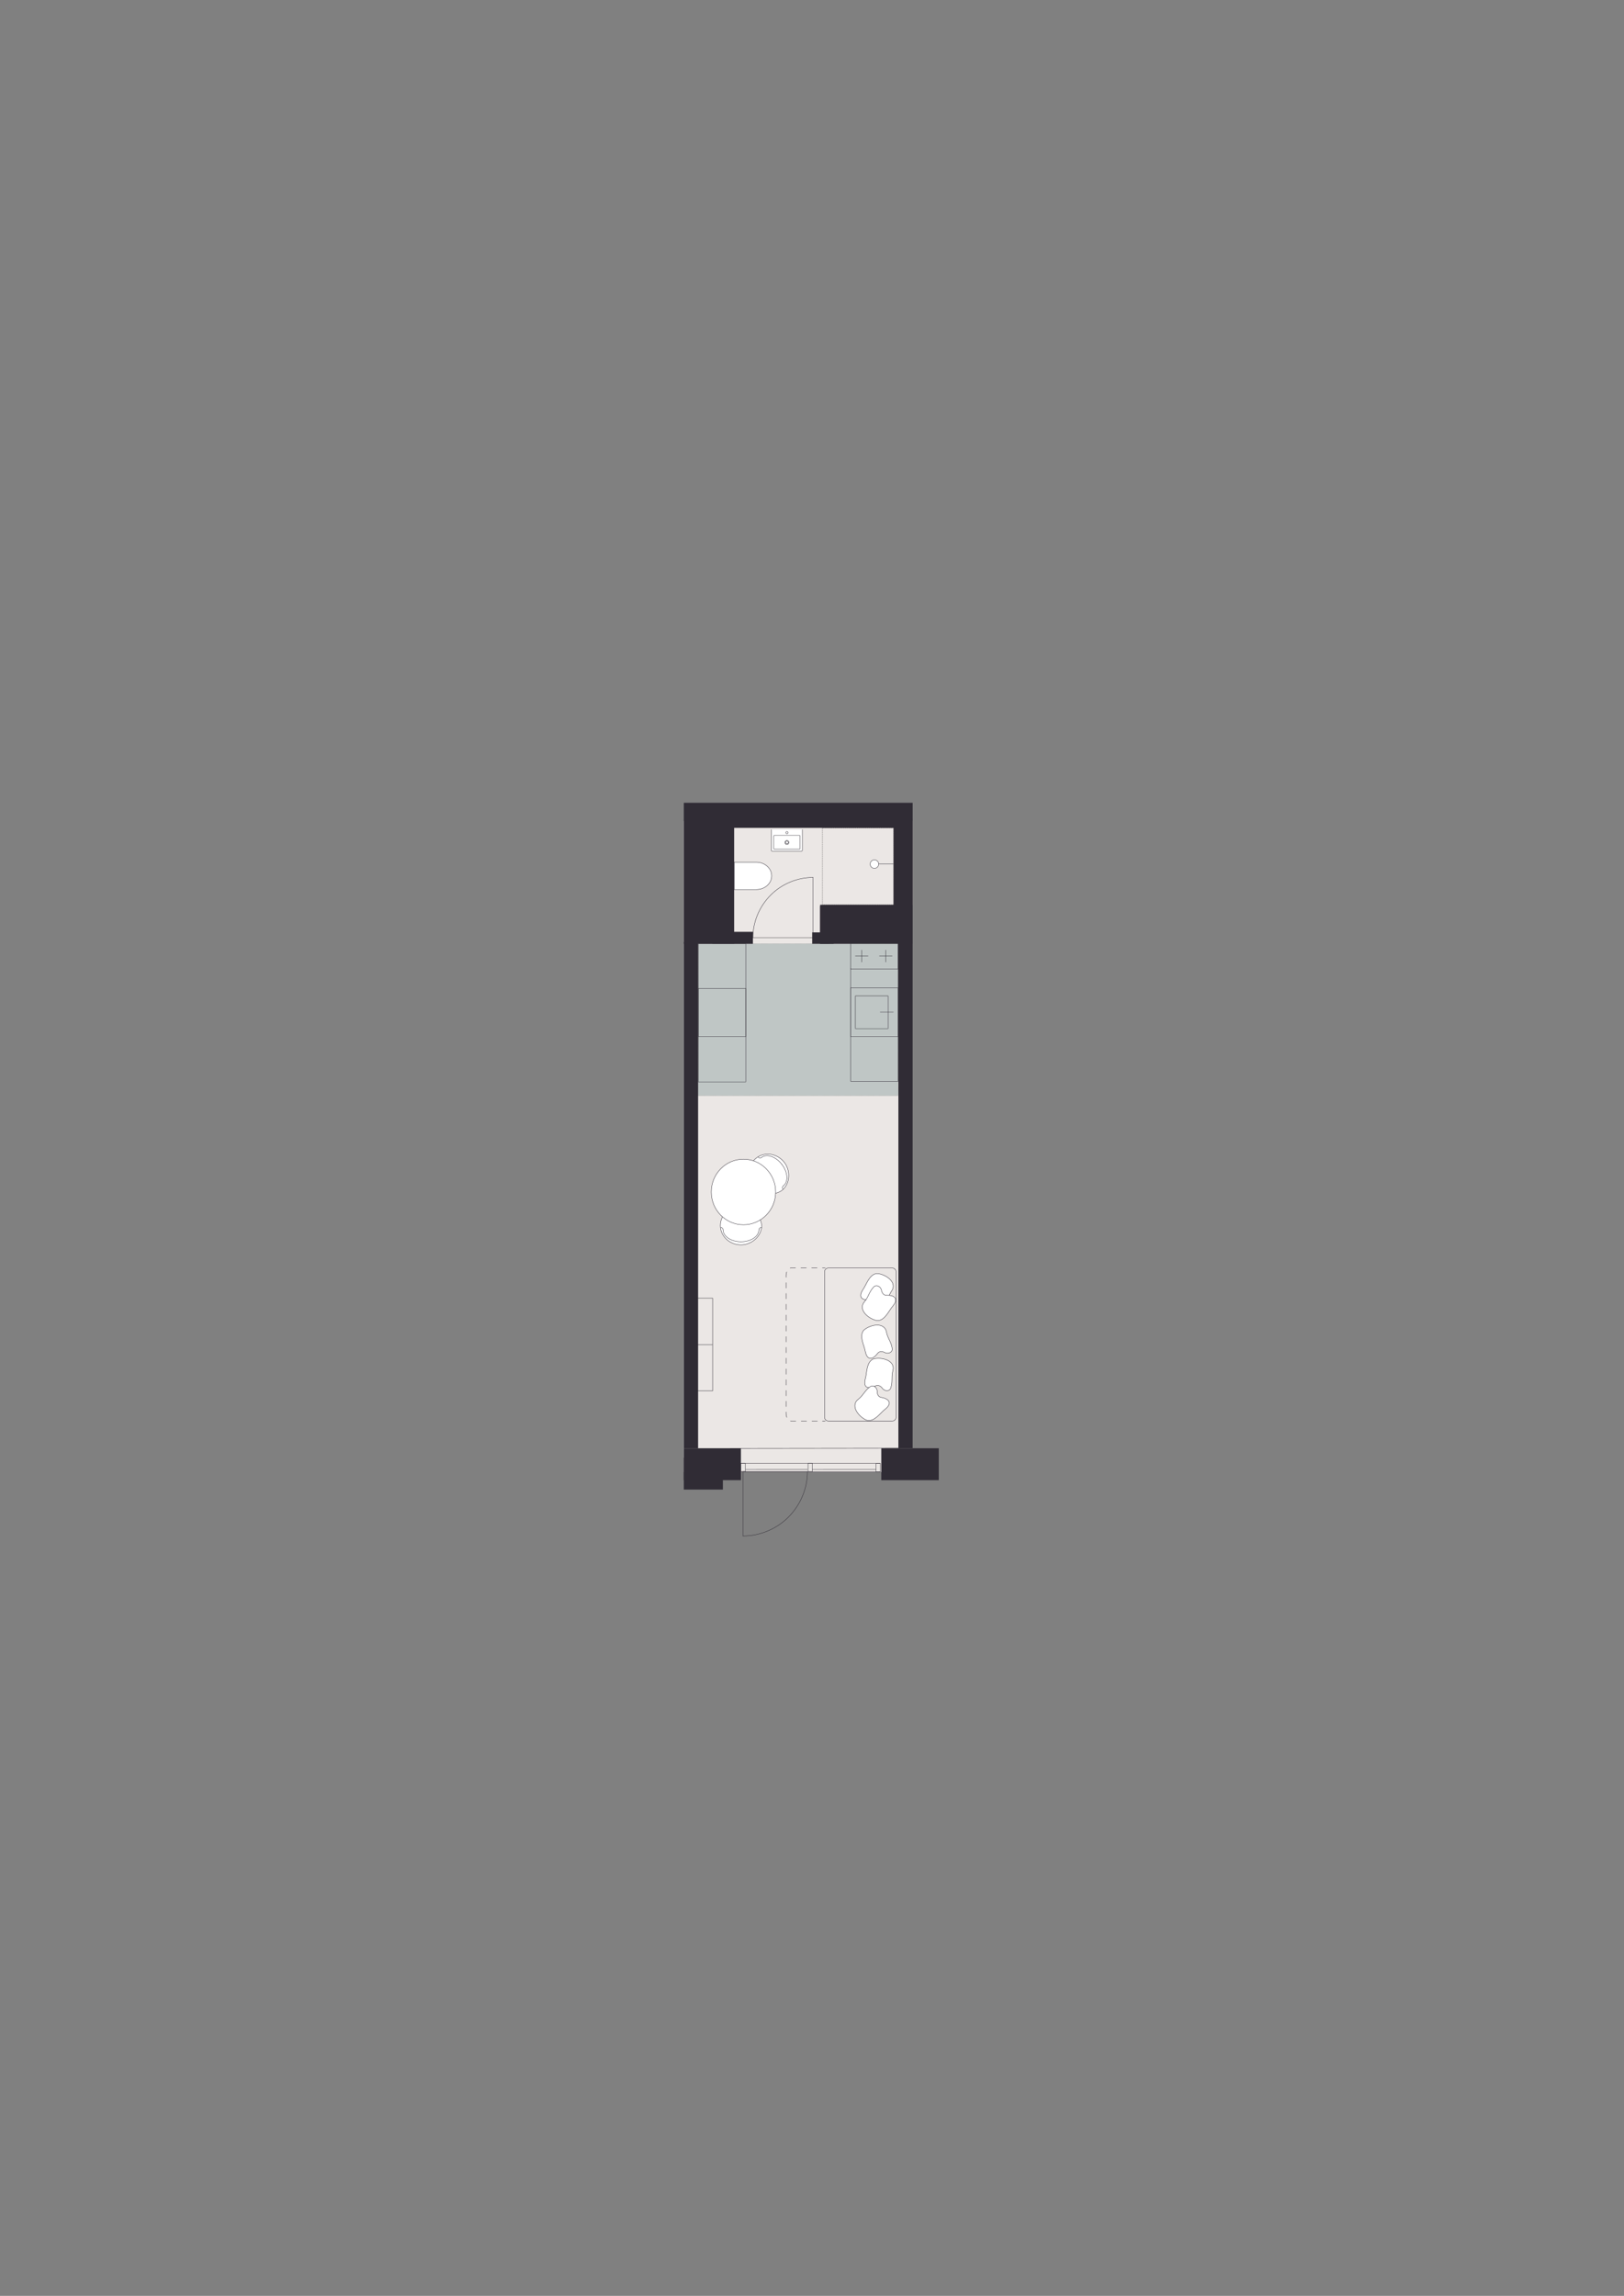 <svg width="636" height="899" viewBox="0 0 636 899" fill="none" xmlns="http://www.w3.org/2000/svg">
<rect x="0" y="0" width="636" height="899" fill="#808080" stroke="none"/>
<!-- Apartment ID: RMG-C-0-146 -->
<!-- Uploaded: 2025-11-14T15:08:08.725Z -->

<path d="M357.422 320.708H267.797V576.383H357.422V320.708Z" fill="#EBE7E5"/>
<path d="M351.692 369.564H273.346V429.027H351.692V369.564Z" fill="#BFC6C5" stroke="#373A3B" stroke-width="0.097" stroke-miterlimit="10" stroke-linecap="round" stroke-linejoin="round" stroke-dasharray="0.03 0.24"/>
<path d="M353.382 320.708H278.971V324.177H353.382V320.708Z" fill="#302C35"/>
<path d="M296.222 453.418C299.542 450.86 304.446 451.649 307.168 455.181C309.175 457.781 309.455 461.673 307.745 464.406C307.512 464.776 307.014 465.555 306.082 466.217C303.169 468.282 297.81 467.922 295.136 464.453C292.414 460.921 292.902 455.981 296.222 453.418Z" fill="white" stroke="#302C35" stroke-width="0.15" stroke-miterlimit="10" stroke-linecap="round" stroke-linejoin="round"/>
<path d="M306.787 464.337C308.831 462.764 308.566 459.004 306.199 455.933" stroke="#302C35" stroke-width="0.15" stroke-miterlimit="10" stroke-linecap="round" stroke-linejoin="round"/>
<path d="M298.223 453.227C300.267 451.654 303.831 452.867 306.198 455.938" stroke="#302C35" stroke-width="0.15" stroke-miterlimit="10" stroke-linecap="round" stroke-linejoin="round"/>
<path d="M298.223 453.227C297.82 453.539 297.249 453.471 296.941 453.073" stroke="#302C35" stroke-width="0.15" stroke-miterlimit="10" stroke-linecap="round" stroke-linejoin="round"/>
<path d="M306.784 464.337C306.382 464.649 306.324 465.242 306.652 465.671" stroke="#302C35" stroke-width="0.15" stroke-miterlimit="10" stroke-linecap="round" stroke-linejoin="round"/>
<path d="M282.115 479.863C282.115 484.057 285.732 487.457 290.191 487.457C293.474 487.457 296.731 485.307 297.848 482.283C298.002 481.87 298.314 481.002 298.266 479.863C298.123 476.294 294.57 472.27 290.191 472.27C285.732 472.264 282.115 475.669 282.115 479.863Z" fill="white" stroke="#302C35" stroke-width="0.15" stroke-miterlimit="10" stroke-linecap="round" stroke-linejoin="round"/>
<path d="M297.206 481.563C297.206 484.142 294.072 486.229 290.195 486.229" stroke="#302C35" stroke-width="0.15" stroke-miterlimit="10" stroke-linecap="round" stroke-linejoin="round"/>
<path d="M283.184 481.563C283.184 484.142 286.318 486.229 290.195 486.229" stroke="#302C35" stroke-width="0.15" stroke-miterlimit="10" stroke-linecap="round" stroke-linejoin="round"/>
<path d="M283.183 481.563C283.183 481.055 282.781 480.642 282.283 480.642" stroke="#302C35" stroke-width="0.15" stroke-miterlimit="10" stroke-linecap="round" stroke-linejoin="round"/>
<path d="M297.207 481.563C297.207 481.055 297.641 480.642 298.181 480.642" stroke="#302C35" stroke-width="0.15" stroke-miterlimit="10" stroke-linecap="round" stroke-linejoin="round"/>
<path d="M279.092 544.622H272.436V508.321H279.092V544.622Z" stroke="#302C35" stroke-width="0.157" stroke-miterlimit="10" stroke-linecap="round" stroke-linejoin="round"/>
<path d="M294.861 367.133C294.861 360.943 297.419 354.885 301.862 350.442C306.167 346.137 312.225 343.579 318.415 343.579" stroke="#302C35" stroke-width="0.15" stroke-linecap="round" stroke-linejoin="round"/>
<path d="M317.473 367.133H294.861" stroke="#302C35" stroke-width="0.15" stroke-linecap="round" stroke-linejoin="round"/>
<path d="M318.415 343.579V367.133H317.473" stroke="#302C35" stroke-width="0.15" stroke-linecap="round" stroke-linejoin="round"/>
<path d="M287.516 348.324H296.179C299.515 348.324 302.211 345.925 302.211 342.965C302.211 340.005 299.51 337.611 296.179 337.611H287.516V348.324Z" fill="white" stroke="#302C35" stroke-width="0.15" stroke-miterlimit="10"/>
<path d="M350.045 324.177H350.066V324.198" stroke="black" stroke-width="0.15" stroke-linecap="round" stroke-linejoin="round"/>
<path d="M350.066 324.563V354.117" stroke="black" stroke-width="0.15" stroke-linecap="round" stroke-linejoin="round" stroke-dasharray="0.05 0.36"/>
<path d="M350.066 354.297V354.324H350.045" stroke="black" stroke-width="0.15" stroke-linecap="round" stroke-linejoin="round"/>
<path d="M349.681 354.324H322.287" stroke="black" stroke-width="0.15" stroke-linecap="round" stroke-linejoin="round" stroke-dasharray="0.05 0.36"/>
<path d="M322.106 354.324H322.08V354.297" stroke="black" stroke-width="0.15" stroke-linecap="round" stroke-linejoin="round"/>
<path d="M322.08 353.932V324.383" stroke="black" stroke-width="0.15" stroke-linecap="round" stroke-linejoin="round" stroke-dasharray="0.05 0.36"/>
<path d="M322.08 324.198V324.177H322.106" stroke="black" stroke-width="0.15" stroke-linecap="round" stroke-linejoin="round"/>
<path d="M322.467 324.177H349.86" stroke="black" stroke-width="0.15" stroke-linecap="round" stroke-linejoin="round" stroke-dasharray="0.05 0.36"/>
<path d="M349.834 338.316H342.41" stroke="#302C35" stroke-width="0.15" stroke-miterlimit="10" stroke-linecap="round" stroke-linejoin="round"/>
<path d="M342.448 336.69C343.364 336.69 344.111 337.431 344.111 338.353C344.111 339.269 343.369 340.015 342.448 340.015C341.527 340.015 340.785 339.274 340.785 338.353C340.785 337.431 341.527 336.69 342.448 336.69Z" fill="white" stroke="#302C35" stroke-width="0.15" stroke-miterlimit="10" stroke-linecap="round" stroke-linejoin="round"/>
<path d="M302.105 324.86V332.962C302.105 333.142 302.195 333.285 302.312 333.285H313.957C314.1 333.285 314.211 333.142 314.211 332.962V324.86" fill="white"/>
<path d="M302.105 324.86V332.962C302.105 333.142 302.195 333.285 302.312 333.285H313.957C314.1 333.285 314.211 333.142 314.211 332.962V324.86" stroke="#302C35" stroke-width="0.15" stroke-miterlimit="10" stroke-linecap="round" stroke-linejoin="round"/>
<path d="M308.618 326.041C308.618 326.279 308.423 326.475 308.184 326.475C307.946 326.475 307.75 326.279 307.75 326.041C307.75 325.802 307.946 325.606 308.184 325.606C308.428 325.606 308.618 325.802 308.618 326.041Z" stroke="#302C35" stroke-width="0.15" stroke-miterlimit="10" stroke-linecap="round" stroke-linejoin="round"/>
<path d="M308.709 329.901C308.709 330.198 308.466 330.441 308.169 330.441C307.873 330.441 307.629 330.198 307.629 329.901C307.629 329.604 307.873 329.361 308.169 329.361C308.471 329.361 308.709 329.604 308.709 329.901Z" stroke="#302C35" stroke-width="0.15" stroke-miterlimit="10" stroke-linecap="round" stroke-linejoin="round"/>
<path d="M308.968 329.901C308.968 330.341 308.613 330.695 308.173 330.695C307.734 330.695 307.379 330.341 307.379 329.901C307.379 329.461 307.734 329.107 308.173 329.107C308.613 329.107 308.968 329.461 308.968 329.901Z" stroke="#302C35" stroke-width="0.15" stroke-miterlimit="10" stroke-linecap="round" stroke-linejoin="round"/>
<path d="M302.994 327.449V332.189C302.994 332.369 303.095 332.512 303.222 332.512H313.124C313.251 332.512 313.352 332.369 313.352 332.189V327.449C313.352 327.269 313.251 327.126 313.124 327.126H303.222C303.095 327.126 302.994 327.269 302.994 327.449Z" stroke="#302C35" stroke-width="0.15" stroke-miterlimit="10" stroke-linecap="round" stroke-linejoin="round"/>
<path d="M321.186 354.787L321.186 369.572L324.654 369.572L324.654 354.787L321.186 354.787Z" fill="#302C35"/>
<path d="M321.185 369.576L357.422 369.576L357.422 354.293L321.185 354.293L321.185 369.576Z" fill="#302C35"/>
<path d="M267.793 369.572L287.514 369.572L287.514 320.706L267.793 320.706L267.793 369.572Z" fill="#302C35"/>
<path d="M294.862 364.878H278.971V369.575H294.862V364.878Z" fill="#302C35"/>
<path d="M349.914 320.702L349.914 368.853L357.418 368.853L357.418 320.702L349.914 320.702Z" fill="#302C35"/>
<path d="M326.485 365.1H318.076V369.575H326.485V365.1Z" fill="#302C35"/>
<path d="M335.004 402.766H347.798V389.973H335.004V402.766Z" stroke="#302C35" stroke-width="0.15" stroke-miterlimit="10" stroke-linecap="round" stroke-linejoin="round"/>
<path d="M344.707 396.338H349.854" stroke="#302C35" stroke-width="0.15" stroke-miterlimit="10" stroke-linecap="round" stroke-linejoin="round"/>
<path d="M333.131 405.885H351.723V386.854H333.131V405.885Z" stroke="#302C35" stroke-width="0.15" stroke-miterlimit="10" stroke-linecap="round" stroke-linejoin="round"/>
<path d="M334.988 374.346H339.961" stroke="#302C35" stroke-width="0.155" stroke-miterlimit="10" stroke-linecap="round" stroke-linejoin="round"/>
<path d="M344.41 374.346H349.383" stroke="#302C35" stroke-width="0.155" stroke-miterlimit="10" stroke-linecap="round" stroke-linejoin="round"/>
<path d="M346.861 372.047V376.707" stroke="#302C35" stroke-width="0.155" stroke-miterlimit="10" stroke-linecap="round" stroke-linejoin="round"/>
<path d="M337.51 372.047V376.707" stroke="#302C35" stroke-width="0.155" stroke-miterlimit="10" stroke-linecap="round" stroke-linejoin="round"/>
<path d="M333.131 379.408V369.352H351.723V379.408H333.131Z" stroke="#302C35" stroke-width="0.157" stroke-miterlimit="10" stroke-linecap="round" stroke-linejoin="round"/>
<path d="M333.131 379.244V423.398H351.723V369.352" stroke="#302C35" stroke-width="0.15" stroke-miterlimit="10" stroke-linecap="round" stroke-linejoin="round"/>
<path d="M352.625 567.048L286.008 567.138" stroke="#302C35" stroke-width="0.15" stroke-miterlimit="10" stroke-linecap="round" stroke-linejoin="round"/>
<path d="M291.16 479.583C298.12 479.583 303.763 473.836 303.763 466.746C303.763 459.657 298.12 453.91 291.16 453.91C284.199 453.91 278.557 459.657 278.557 466.746C278.557 473.836 284.199 479.583 291.16 479.583Z" fill="white" stroke="#302C35" stroke-width="0.15" stroke-miterlimit="10" stroke-linecap="round" stroke-linejoin="round"/>
<path d="M273.479 405.886H292.071V387.076H273.479V405.886Z" stroke="#302C35" stroke-width="0.15" stroke-miterlimit="10" stroke-linecap="round" stroke-linejoin="round"/>
<path d="M292.071 369.575H273.479V423.626H292.071V369.575Z" stroke="#302C35" stroke-width="0.15" stroke-miterlimit="10" stroke-linecap="round" stroke-linejoin="round"/>
<path d="M278.985 526.564H272.863" stroke="#302C35" stroke-width="0.157" stroke-miterlimit="10" stroke-linecap="round" stroke-linejoin="round"/>
<path d="M324.417 556.441H349.427C350.253 556.441 350.926 555.763 350.926 554.942V498.005C350.926 497.179 350.248 496.507 349.427 496.507H324.417C323.591 496.507 322.918 497.185 322.918 498.005V554.937C322.913 555.763 323.591 556.441 324.417 556.441Z" stroke="#302C35" stroke-width="0.157" stroke-miterlimit="10" stroke-linecap="round" stroke-linejoin="round"/>
<path d="M323.157 496.501H322.098" stroke="#302C35" stroke-width="0.157" stroke-linecap="round" stroke-linejoin="round"/>
<path d="M319.989 496.501H309.769C308.715 496.501 307.852 497.852 307.852 499.504V553.433C307.852 555.085 308.715 556.435 309.769 556.435H321.043" stroke="#302C35" stroke-width="0.157" stroke-linecap="round" stroke-linejoin="round" stroke-dasharray="2.11 2.11"/>
<path d="M322.098 556.441H323.157" stroke="#302C35" stroke-width="0.157" stroke-linecap="round" stroke-linejoin="round"/>
<path d="M337.808 505.213C335.986 508.093 337.76 509.29 340.71 508.93C341.87 508.697 342.674 509.571 343.003 510.603C343.389 512.118 345.423 512.986 346.334 511.403C347.583 509.809 347.822 507.728 348.838 506.065C349.151 505.567 349.49 505.075 349.686 504.524C350.644 501.278 346.101 498.757 343.347 498.678C340.382 499.075 339.391 502.962 337.866 505.107L337.808 505.213Z" fill="white" stroke="#302C35" stroke-width="0.157" stroke-miterlimit="10" stroke-linecap="round" stroke-linejoin="round"/>
<path d="M349.823 511.196C351.93 508.522 350.294 507.145 347.323 507.198C346.148 507.31 345.433 506.356 345.216 505.297C344.988 503.751 343.055 502.676 341.986 504.159C340.577 505.615 340.122 507.659 338.941 509.205C338.581 509.666 338.189 510.121 337.94 510.651C336.653 513.781 340.905 516.757 343.643 517.122C346.635 517.032 348.022 513.272 349.759 511.297L349.823 511.196Z" fill="white" stroke="#302C35" stroke-width="0.157" stroke-miterlimit="10" stroke-linecap="round" stroke-linejoin="round"/>
<path d="M338.946 529.482C339.713 532.802 341.81 532.384 343.632 530.038C344.283 529.047 345.47 529.09 346.433 529.582C347.778 530.371 349.833 529.54 349.346 527.776C349.092 525.77 347.784 524.133 347.312 522.243C347.18 521.671 347.069 521.083 346.815 520.554C345.184 517.593 340.195 519.044 338.199 520.945C336.393 523.334 338.458 526.77 338.914 529.365L338.946 529.482Z" fill="white" stroke="#302C35" stroke-width="0.157" stroke-miterlimit="10" stroke-linecap="round" stroke-linejoin="round"/>
<path d="M338.824 540.178C338.056 543.499 340.122 544.044 342.791 542.736C343.807 542.133 344.856 542.694 345.507 543.557C346.37 544.86 348.578 545.008 348.917 543.213C349.574 541.296 349.113 539.252 349.521 537.345C349.653 536.773 349.812 536.196 349.812 535.609C349.648 532.23 344.527 531.346 341.901 532.177C339.232 533.533 339.576 537.525 338.845 540.051L338.824 540.178Z" fill="white" stroke="#302C35" stroke-width="0.157" stroke-miterlimit="10" stroke-linecap="round" stroke-linejoin="round"/>
<path d="M346.88 551.611C349.474 549.403 348.14 547.735 345.217 547.195C344.041 547.073 343.533 545.998 343.522 544.918C343.602 543.361 341.923 541.921 340.578 543.165C338.91 544.314 338.063 546.231 336.596 547.513C336.151 547.894 335.68 548.259 335.325 548.731C333.445 551.543 337.03 555.302 339.635 556.197C342.585 556.7 344.687 553.29 346.784 551.691L346.88 551.611Z" fill="white" stroke="#302C35" stroke-width="0.157" stroke-miterlimit="10" stroke-linecap="round" stroke-linejoin="round"/>
<path d="M344.749 572.963H290.158" stroke="#302C35" stroke-width="0.15" stroke-miterlimit="10" stroke-linecap="round" stroke-linejoin="round"/>
<path d="M344.749 576.362H290.158" stroke="#302C35" stroke-width="0.15" stroke-miterlimit="10" stroke-linecap="round" stroke-linejoin="round"/>
<path d="M344.749 573.09H343.055V576.362L344.749 576.341V573.09Z" stroke="#302C35" stroke-width="0.15" stroke-miterlimit="10" stroke-linecap="round" stroke-linejoin="round"/>
<path d="M318.145 572.963H316.467V576.235H318.145V572.963Z" stroke="#302C35" stroke-width="0.15" stroke-miterlimit="10" stroke-linecap="round" stroke-linejoin="round"/>
<path d="M290.158 572.963H291.853V576.235L290.158 576.214V572.963Z" stroke="#302C35" stroke-width="0.15" stroke-miterlimit="10" stroke-linecap="round" stroke-linejoin="round"/>
<path d="M316.219 576.235C316.219 582.86 313.482 589.347 308.726 594.097C304.114 598.709 297.632 601.442 291.008 601.442" stroke="#302C35" stroke-width="0.15" stroke-linecap="round" stroke-linejoin="round"/>
<path d="M292.014 576.235H316.219" stroke="#302C35" stroke-width="0.15" stroke-linecap="round" stroke-linejoin="round"/>
<path d="M291.008 601.447V576.235H292.014" stroke="#302C35" stroke-width="0.15" stroke-linecap="round" stroke-linejoin="round"/>
<path d="M292.018 575.436L316.218 575.425" stroke="#302C35" stroke-width="0.15" stroke-miterlimit="10" stroke-linecap="round" stroke-linejoin="round"/>
<path d="M318.146 575.436L343.056 575.425" stroke="#302C35" stroke-width="0.15" stroke-miterlimit="10" stroke-linecap="round" stroke-linejoin="round"/>
<path d="M357.422 368.855H351.83V567.095H357.422V368.855Z" fill="#302C35"/>
<path d="M273.389 368.855H267.797V567.095H273.389V368.855Z" fill="#302C35"/>
<path d="M367.658 567.095H345.137V579.592H367.658V567.095Z" fill="#302C35"/>
<path d="M283.095 570.781H267.797V583.278H283.095V570.781Z" fill="#302C35"/>
<path d="M290.16 567.095H267.797V579.592H290.16V567.095Z" fill="#302C35"/>
<path d="M357.422 314.354H267.797V321.471H357.422V314.354Z" fill="#302C35"/>
</svg>
